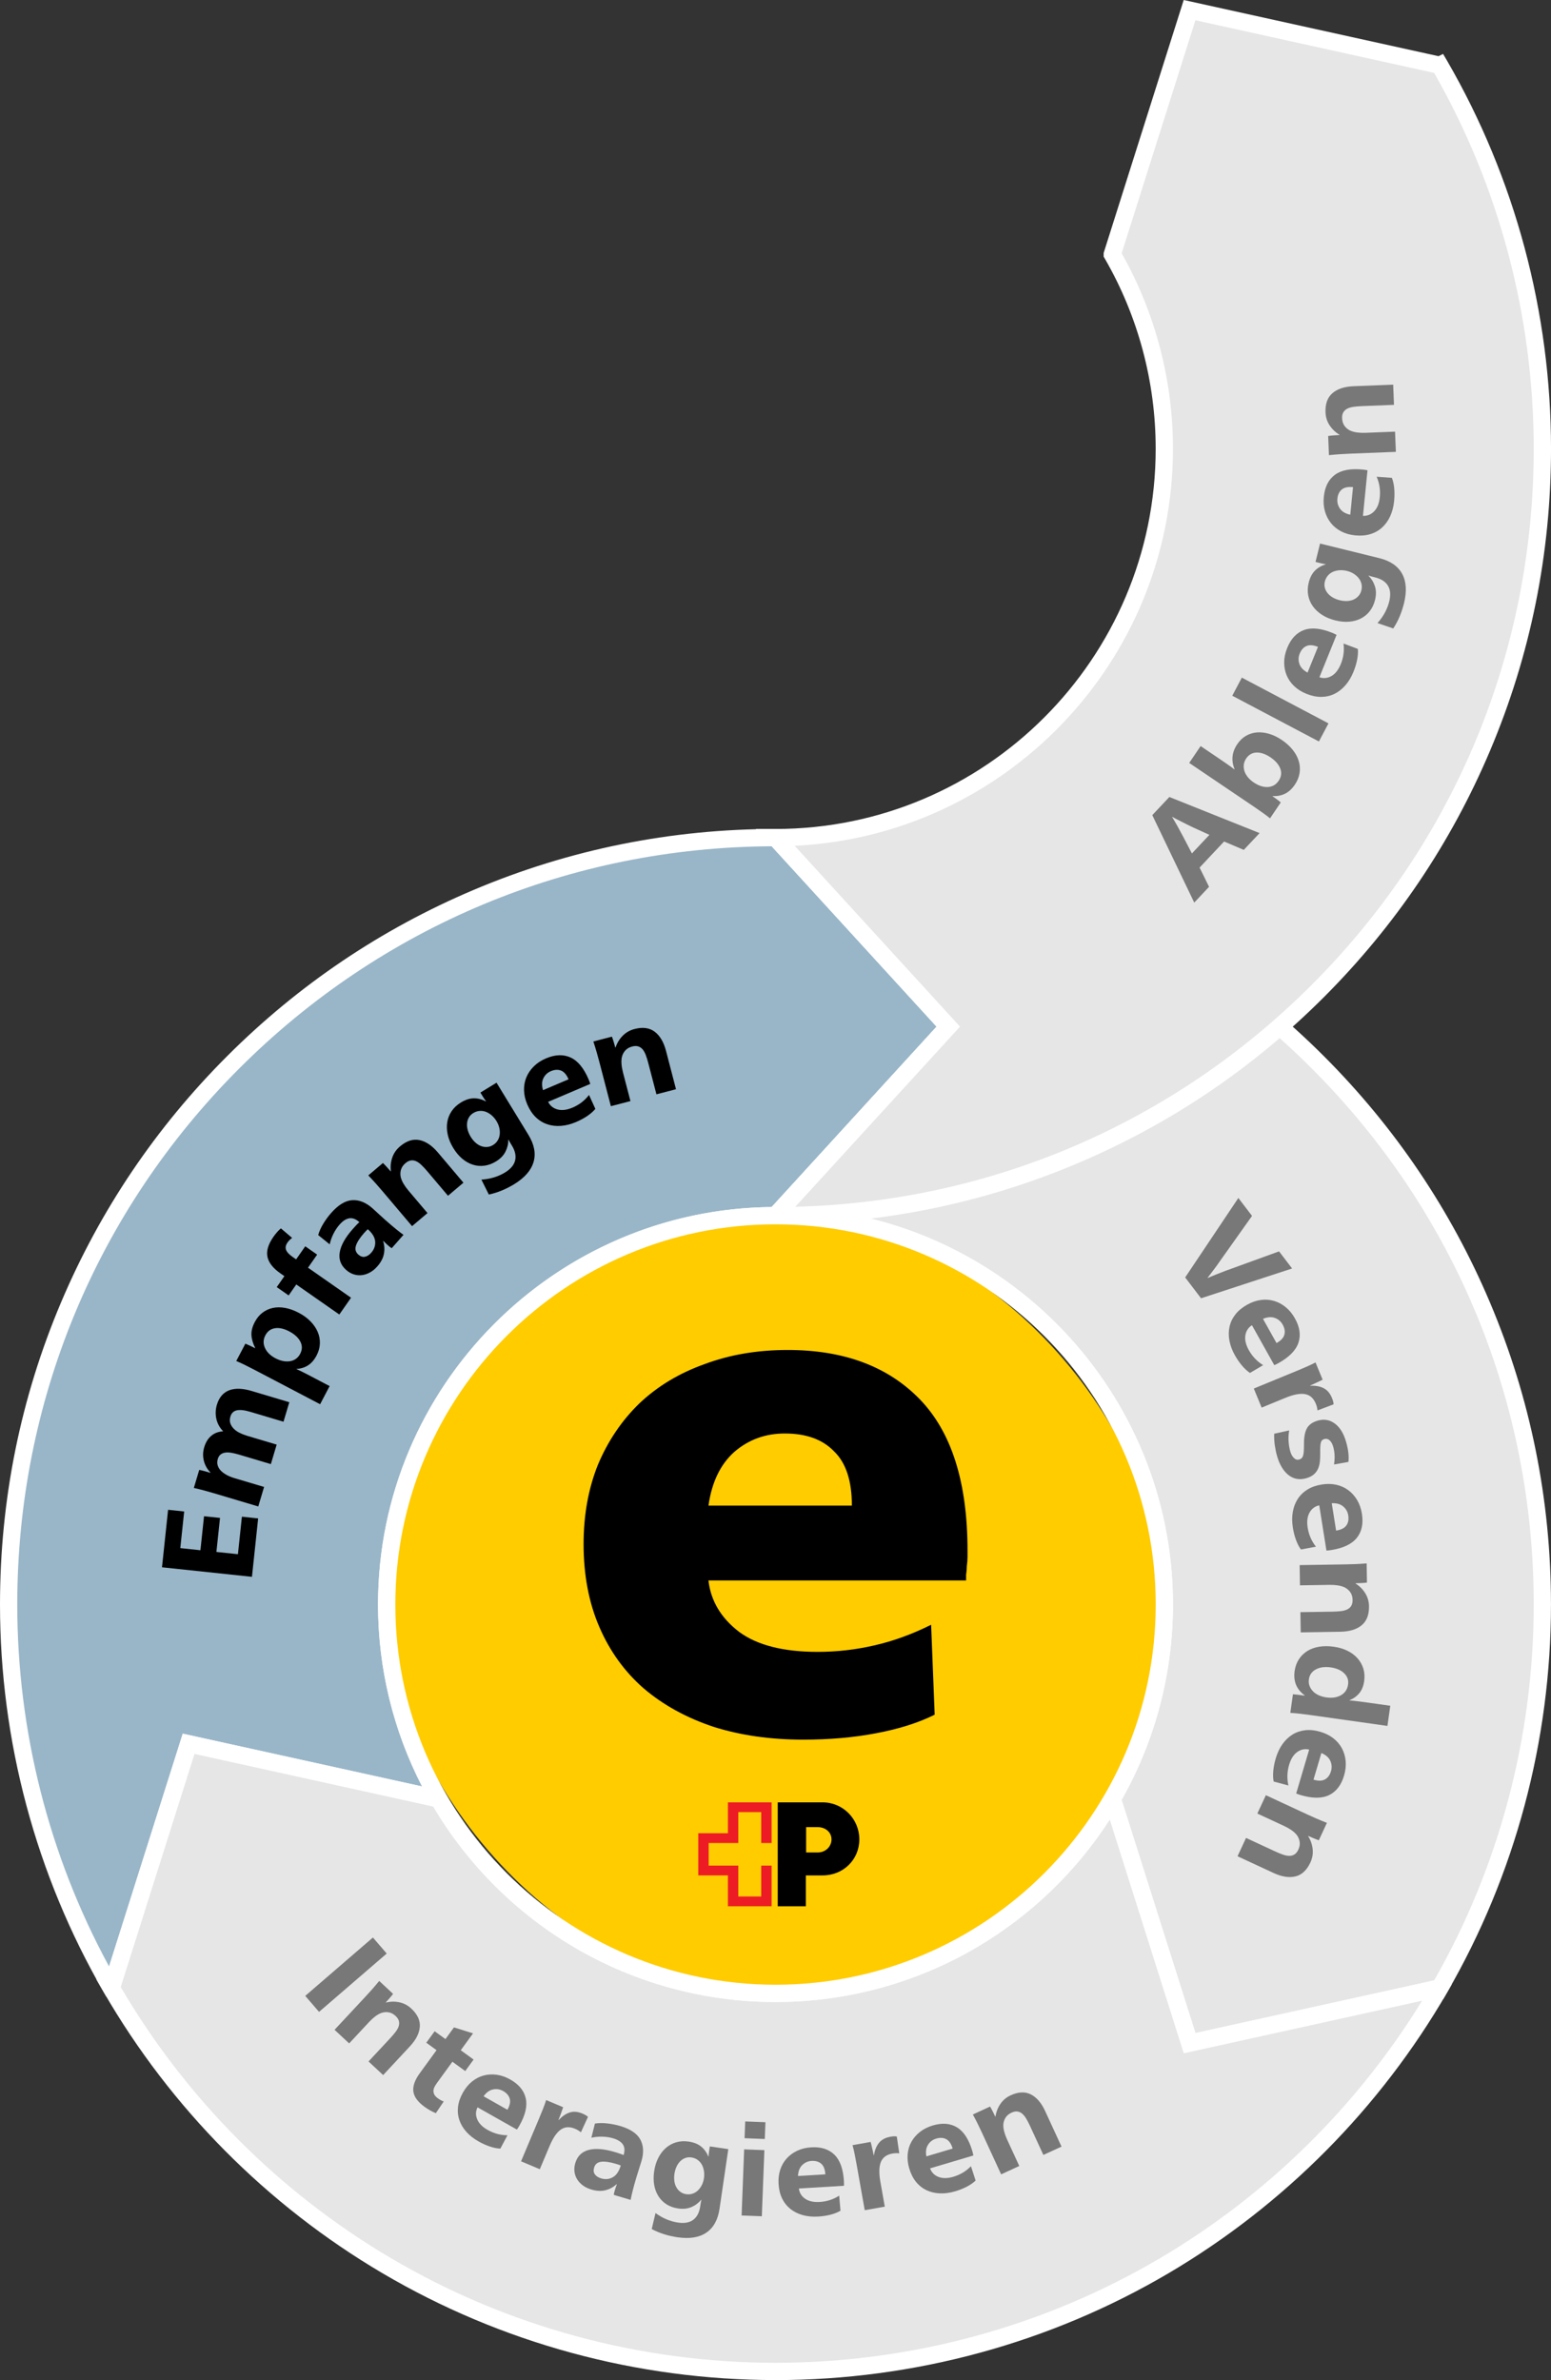 <?xml version="1.0" encoding="UTF-8"?><svg id="Ebene_2" xmlns="http://www.w3.org/2000/svg" viewBox="0 0 718 1101.73"><rect x="0" y="0" width="718" height="1101.73" fill="#333333" stroke="none"/><defs><style>.cls-1{fill:#fc0;}.cls-2{fill:#e6e6e6;}.cls-3{fill:#99b6c8;}.cls-4{fill:#ed1c24;}.cls-5{fill:#fff;}.cls-6{fill:#787878;}</style></defs><g id="Text"><path class="cls-3" d="M439,475.23l-80,87.5c-99.41,0-180,80.59-180,180,0,32.79,8.77,63.53,24.09,90.01l-115.78-25.53-35.77,113.03h0s-.02,0-.02,0c-30.22-52.22-47.52-112.85-47.52-177.52,0-196.06,158.94-355,355-355l80,87.5Z"/><path class="cls-5" d="M51.54,924.25h-2.31l-1.17-2C16.62,867.93,0,805.85,0,742.73c0-48.46,9.49-95.48,28.21-139.74,18.08-42.75,43.97-81.14,76.94-114.11s71.36-58.85,114.11-76.94c44.26-18.72,91.28-28.21,139.74-28.21h1.76l83.66,91.5-83.66,91.5h-1.76c-97.05,0-176,78.95-176,176,0,30.94,8.14,61.37,23.55,88.01l4.55,7.87-121.08-26.7-34.48,108.95v3.38h-4ZM357.24,391.74c-93.1.45-180.55,36.92-246.44,102.8-66.29,66.3-102.81,154.44-102.81,248.19,0,58.64,14.67,116.36,42.5,167.53l34.1-107.75,110.76,24.42c-13.35-25.92-20.37-54.85-20.37-84.21,0-100.87,81.58-183.04,182.23-183.99l76.35-83.51-76.34-83.5Z"/><path class="cls-2" d="M714,742.73c0,64.67-17.3,125.3-47.52,177.52h-.02s-115.77,25.53-115.77,25.53l-35.78-113.03h0c15.32-26.49,24.09-57.23,24.09-90.02,0-99.41-80.59-180-180-180l80-87.5-80-87.5c196.06,0,355,158.94,355,355Z"/><path class="cls-5" d="M547.98,950.48l-37.07-117.11v-1.69l.54-.94c15.41-26.63,23.55-57.06,23.55-88.01,0-97.05-78.95-176-176-176h-9.08l83.66-91.5-83.66-91.5h9.08c48.46,0,95.48,9.49,139.74,28.21,42.75,18.08,81.14,43.97,114.11,76.94s58.85,71.36,76.93,114.11c18.72,44.26,28.21,91.28,28.21,139.74,0,63.12-16.62,125.2-48.06,179.52l-1.85,3.19-2.11-1.01-118,26.03ZM519.25,833.21l34.15,107.88,110.5-24.38c30.16-52.74,46.1-112.86,46.1-173.98,0-93.75-36.51-181.9-102.81-248.19-64.13-64.13-148.69-100.39-239.01-102.69l76.24,83.38-76.54,83.71c97.35,4.65,175.12,85.31,175.12,183.79,0,31.76-8.21,63-23.75,90.48Z"/><path class="cls-2" d="M666.48,920.25c-61.37,106.1-176.09,177.48-307.48,177.48s-246.11-71.38-307.48-177.48h.02s35.77-113.04,35.77-113.04l115.78,25.53c31.13,53.8,89.29,89.99,155.91,89.99s124.77-36.19,155.91-89.98l35.78,113.03,115.77-25.54h.02Z"/><path class="cls-5" d="M359,1101.73c-64.14,0-127.08-17.12-182.03-49.51-53.34-31.44-97.92-76.38-128.91-129.97l-3.47-6h4.02l35.99-113.73,121.07,26.7.88,1.52c15.21,26.28,37.06,48.31,63.22,63.73,26.93,15.88,57.79,24.27,89.23,24.27s62.3-8.39,89.23-24.26c26.15-15.41,48.01-37.45,63.22-63.72l4.54-7.84,37.41,118.18,113.54-25.05,5.15,2.45-2.15,3.76c-31,53.59-75.57,98.53-128.91,129.97-54.95,32.39-117.89,49.51-182.03,49.51ZM55.88,919.79c30.27,51.72,73.51,95.1,125.16,125.54,53.72,31.66,115.26,48.4,177.97,48.4s124.25-16.74,177.97-48.4c49.52-29.19,91.31-70.28,121.35-119.2l-110.34,24.34-34.24-108.15c-15.57,24.13-36.67,44.43-61.45,59.04-28.16,16.6-60.42,25.37-93.29,25.37s-65.13-8.77-93.29-25.37c-26.83-15.81-49.33-38.29-65.18-65.09l-110.5-24.37-34.14,107.88Z"/><path class="cls-2" d="M714,207.73c0,196.06-158.94,355-355,355l80-87.5-80-87.5c99.41,0,180-80.59,180-180,0-32.79-8.77-63.53-24.09-90.01h0s35.77-113.03,35.77-113.03l115.78,25.53h.02c30.22,52.21,47.52,112.84,47.52,177.51Z"/><path class="cls-5" d="M359,566.73h-9.08l83.66-91.5-83.66-91.5h9.08c97.05,0,176-78.95,176-176,0-30.94-8.14-61.38-23.55-88.01l-.54-.93v-1.69l.19-.6L547.97,0l117.97,26.01,2.1-1.05,1.91,3.25c31.44,54.33,48.06,116.41,48.06,179.52,0,48.46-9.49,95.48-28.21,139.74-18.08,42.75-43.97,81.14-76.93,114.11s-71.36,58.85-114.11,76.94c-44.26,18.72-91.28,28.21-139.74,28.21ZM367.88,391.52l76.54,83.71-76.24,83.38c90.32-2.3,174.88-38.56,239.01-102.69,66.29-66.3,102.81-154.44,102.81-248.19,0-61.12-15.93-121.23-46.1-173.98l-110.51-24.37-34.14,107.87c15.54,27.48,23.75,58.72,23.75,90.48,0,98.48-77.77,179.14-175.12,183.79Z"/><rect class="cls-1" x="179.01" y="562.73" width="360" height="360" rx="180" ry="180"/><path class="cls-5" d="M359.01,926.73c-101.46,0-184-82.54-184-184s82.54-184,184-184,184,82.54,184,184-82.54,184-184,184ZM359.01,566.73c-97.05,0-176,78.95-176,176s78.95,176,176,176,176-78.95,176-176-78.95-176-176-176h0Z"/><path d="M327.96,731.61c1.1,9.47,5.84,17.4,14.21,23.79,8.37,6.17,20.48,9.25,36.34,9.25,8.81,0,17.51-.99,26.1-2.97,8.81-1.98,17.62-5.18,26.43-9.58l1.65,41.62c-7.49,3.74-16.52,6.61-27.09,8.59-10.35,1.98-21.58,2.97-33.7,2.97-15.2,0-29.07-1.98-41.62-5.95-12.55-4.18-23.35-10.13-32.37-17.84-8.81-7.71-15.64-17.18-20.48-28.41-4.85-11.23-7.27-24.01-7.27-38.32,0-13.43,2.2-25.66,6.61-36.67,4.62-11.01,11.01-20.48,19.16-28.41,8.37-7.93,18.39-13.99,30.06-18.17,11.67-4.4,24.56-6.61,38.65-6.61,25.99,0,46.36,7.6,61.12,22.79,14.76,15.2,22.13,38.54,22.13,70.04v2.97c0,1.32-.11,2.75-.33,4.29,0,1.32-.11,2.64-.33,3.96v2.64h-119.26ZM394.36,696.93c0-11.45-2.75-19.82-8.26-25.11-5.29-5.51-12.88-8.26-22.79-8.26-9.03,0-16.85,2.86-23.45,8.59-6.39,5.73-10.35,13.98-11.89,24.78h66.4Z"/><path class="cls-4" d="M357.2,853.13v-18.82h-20.23v14.29h-13.72v19.52h13.72v14.29h20.23v-18.82h-4.81v14.29h-10.61v-14.29h-13.72v-10.47h13.72v-14.29h10.61v14.29h4.81Z"/><path d="M384.93,851.43c0,3.4-2.83,6.08-6.37,6.08h-5.38v-11.74h5.23c3.82,0,6.51,2.41,6.51,5.66ZM380.83,834.31h-20.8v48.1h13.02v-14.29h7.78c9.62,0,16.98-7.36,16.98-16.69s-7.5-17.12-16.98-17.12Z"/><path class="cls-6" d="M147.69,931.29l-6.38-7.4,31.32-27.01,6.39,7.41-31.33,27.01Z"/><path class="cls-6" d="M178.66,926.99c2.05-.52,4.12-.56,6.2-.13,2.08.43,3.93,1.4,5.55,2.91,2.86,2.67,4.17,5.49,3.93,8.48-.24,2.99-1.78,6-4.61,9.03l-12.36,13.27-6.76-6.3,9.98-10.71c1-1.07,1.84-2.06,2.54-2.98s1.17-1.8,1.44-2.63c.26-.83.29-1.65.08-2.43-.21-.79-.72-1.56-1.53-2.32-1.01-.94-2.09-1.51-3.25-1.69-1.15-.18-2.29-.07-3.43.33-.94.37-1.88.91-2.81,1.63-.94.72-1.87,1.57-2.78,2.55l-9.21,9.89-6.76-6.3,14.26-15.3c.94-1.01,1.95-2.12,3.03-3.33,1.07-1.21,2.2-2.54,3.38-3.98l6.42,5.98c-.4.54-.93,1.2-1.59,1.96-.66.76-1.26,1.44-1.79,2.01l.09.08Z"/><path class="cls-6" d="M201.23,940.27l4.98,3.63,3.94-5.42,8.83,2.76-5.68,7.81,5.94,4.32-3.87,5.32-5.94-4.32-7.04,9.68c-.46.64-.86,1.27-1.19,1.88-.33.62-.51,1.23-.54,1.84-.03.61.1,1.21.39,1.78.29.58.82,1.14,1.58,1.7.45.33.9.62,1.37.89.47.27.94.47,1.41.62l-3.64,5.41c-.88-.34-1.77-.77-2.69-1.29-.92-.52-1.77-1.07-2.57-1.65-3.1-2.25-4.82-4.61-5.15-7.08s.66-5.29,2.99-8.49l7.74-10.64-4.74-3.45,3.87-5.32Z"/><path class="cls-6" d="M221.06,975.47c-.89,1.81-.94,3.67-.15,5.56.79,1.9,2.4,3.54,4.85,4.92,2.89,1.63,5.94,2.45,9.16,2.46l-3.29,6.18c-1.47-.06-3.07-.37-4.81-.95-1.74-.58-3.5-1.37-5.29-2.38-2.27-1.28-4.15-2.77-5.65-4.45s-2.58-3.51-3.24-5.47c-.66-1.96-.86-4.01-.6-6.16.26-2.14,1.02-4.33,2.28-6.57,1.17-2.06,2.57-3.76,4.2-5.08,1.63-1.32,3.41-2.25,5.34-2.77,1.93-.52,3.95-.64,6.06-.36,2.11.28,4.21,1.02,6.31,2.21,3.95,2.23,6.34,5.12,7.15,8.67s-.16,7.76-2.92,12.64c-.12.21-.31.53-.58.97-.27.44-.47.73-.6.88l-18.21-10.29ZM234.9,976.62c1.13-1.99,1.48-3.71,1.07-5.15-.41-1.44-1.43-2.61-3.04-3.53-1.48-.84-3.04-1.08-4.69-.74-1.65.34-3.11,1.4-4.38,3.17l11.04,6.24Z"/><path class="cls-6" d="M258.64,981.39c1.6-1.77,3.3-2.94,5.08-3.52,1.79-.58,3.75-.41,5.9.49.51.21.98.45,1.41.69.43.25.82.53,1.16.84l-3.28,7.17c-.71-.64-1.62-1.2-2.71-1.66-2.51-1.06-4.71-.93-6.59.38s-3.61,3.84-5.19,7.59l-4.53,10.76-8.68-3.66,8.35-19.83c.64-1.53,1.25-3.03,1.83-4.5.58-1.47,1.06-2.81,1.44-4.02l7.86,3.31c-.09.31-.22.71-.41,1.21-.19.5-.38,1.03-.57,1.59-.19.56-.4,1.12-.61,1.67-.21.55-.4,1.03-.57,1.43l.11.05Z"/><path class="cls-6" d="M285.43,1011.06c-1.48,1.38-3.2,2.31-5.16,2.8-1.96.49-4.13.38-6.52-.33-1.48-.44-2.77-1.06-3.87-1.86-1.1-.8-1.99-1.73-2.66-2.8-.67-1.07-1.1-2.24-1.27-3.53-.17-1.29-.05-2.63.36-4.03.96-3.22,3-5.25,6.13-6.09,3.13-.84,7.16-.53,12.09.93.61.18,1.28.39,2.01.63.73.24,1.45.5,2.15.79.61-2.04.49-3.69-.36-4.93-.85-1.24-2.35-2.18-4.51-2.82-1.59-.47-3.28-.73-5.06-.76-1.78-.03-3.45.13-5,.5l1.64-6.56c1.78-.3,3.72-.32,5.83-.06,2.11.25,4.05.65,5.83,1.17,4.73,1.4,7.85,3.49,9.36,6.27,1.5,2.78,1.68,6.09.54,9.96-.28.95-.65,2.11-1.09,3.48-.45,1.37-.85,2.66-1.21,3.88-.79,2.65-1.4,4.84-1.82,6.57-.43,1.73-.73,3.08-.9,4.06l-7.78-2.31c0-.25.05-.6.16-1.07.12-.46.24-.9.36-1.31.09-.3.21-.67.36-1.1.15-.43.32-.9.51-1.42l-.11-.03ZM287.37,1002.42c-.33-.14-.69-.28-1.08-.41-.39-.14-.8-.27-1.21-.39-2.84-.84-5.11-1.15-6.8-.94-1.69.22-2.78,1.12-3.25,2.71-.37,1.25-.25,2.3.37,3.14.62.84,1.59,1.46,2.91,1.85,1.93.57,3.72.39,5.38-.54,1.66-.93,2.88-2.74,3.68-5.43Z"/><path class="cls-6" d="M328.01,998.28c.06-.95.14-1.78.25-2.48.1-.7.21-1.45.33-2.23l8.56,1.26-4.06,27.61c-.75,5.12-2.79,8.8-6.12,11.05-3.33,2.25-7.76,2.96-13.31,2.14-2.07-.3-4.11-.76-6.12-1.38s-3.95-1.42-5.84-2.42l1.75-7.41c1.73,1.25,3.46,2.24,5.2,2.95s3.46,1.2,5.18,1.45c1.33.2,2.56.22,3.7.07,1.14-.15,2.16-.52,3.07-1.11.9-.59,1.67-1.41,2.28-2.48.62-1.07,1.04-2.42,1.29-4.06.06-.43.13-.89.2-1.38.07-.49.19-1,.35-1.54l-.12-.02c-1.26,1.49-2.78,2.62-4.57,3.37-1.79.75-3.83.96-6.14.62-1.99-.29-3.76-.92-5.29-1.89-1.54-.96-2.79-2.21-3.76-3.73-.97-1.52-1.64-3.25-1.99-5.2-.35-1.95-.36-4.08-.02-6.38.34-2.35.99-4.44,1.94-6.27.95-1.84,2.12-3.36,3.52-4.57s2.99-2.08,4.78-2.59c1.79-.51,3.71-.62,5.74-.32,2.38.35,4.3,1.11,5.74,2.28,1.45,1.17,2.57,2.71,3.36,4.63l.12.02ZM320.04,998.67c-.98-.14-1.9-.06-2.76.25-.87.31-1.65.81-2.34,1.48-.7.68-1.28,1.52-1.75,2.53-.47,1.01-.79,2.12-.97,3.33-.18,1.21-.19,2.36-.03,3.44.16,1.08.48,2.04.96,2.87.48.83,1.09,1.52,1.85,2.07.76.55,1.64.9,2.66,1.05,1.02.15,1.99.07,2.91-.23.92-.3,1.74-.79,2.46-1.46.72-.67,1.33-1.49,1.83-2.46.5-.96.84-2.05,1.02-3.26.18-1.21.17-2.37-.03-3.48-.2-1.11-.54-2.09-1.04-2.94-.49-.85-1.15-1.56-1.96-2.12-.82-.56-1.75-.92-2.81-1.07Z"/><path class="cls-6" d="M352.67,1025.91l-9.36-.36,1.18-30.61,9.36.36-1.18,30.61ZM354.04,990.14l-9.36-.36.3-7.76,9.36.36-.3,7.76Z"/><path class="cls-6" d="M369.82,1013.05c.24,2,1.21,3.59,2.9,4.75,1.69,1.16,3.94,1.66,6.74,1.49,3.31-.2,6.32-1.17,9.02-2.92l.6,6.97c-1.26.75-2.78,1.36-4.55,1.82-1.77.46-3.69.76-5.74.88-2.6.16-4.99-.06-7.16-.66-2.17-.6-4.07-1.54-5.69-2.83-1.62-1.29-2.91-2.9-3.86-4.84-.95-1.94-1.5-4.19-1.66-6.76-.14-2.37.11-4.55.76-6.55s1.64-3.74,2.98-5.23c1.33-1.49,2.96-2.68,4.89-3.59s4.09-1.44,6.49-1.58c4.53-.28,8.11.85,10.71,3.39,2.61,2.53,4.08,6.6,4.42,12.2.01.24.03.61.04,1.13.01.51,0,.87-.02,1.07l-20.88,1.27ZM382.07,1006.49c-.14-2.29-.77-3.92-1.9-4.9-1.13-.98-2.62-1.41-4.47-1.3-1.7.1-3.14.75-4.34,1.93-1.2,1.18-1.84,2.86-1.95,5.05l12.66-.77Z"/><path class="cls-6" d="M404.58,997.6c.38-2.36,1.17-4.26,2.36-5.71,1.19-1.45,2.93-2.38,5.22-2.79.54-.1,1.06-.16,1.56-.19.5-.03.97,0,1.43.08l1.14,7.8c-.95-.15-2.01-.12-3.17.08-2.68.48-4.46,1.78-5.33,3.89-.87,2.12-.95,5.18-.24,9.19l2.04,11.5-9.28,1.65-3.76-21.18c-.29-1.63-.59-3.22-.91-4.77-.31-1.55-.64-2.93-.98-4.16l8.4-1.49c.09.31.2.72.31,1.24.11.52.24,1.07.38,1.65.14.58.27,1.16.4,1.74.12.58.22,1.08.3,1.51l.12-.02Z"/><path class="cls-6" d="M430.55,1003.72c.69,1.9,1.99,3.22,3.9,3.97s4.21.73,6.9-.07c3.18-.95,5.89-2.57,8.13-4.89l2.16,6.65c-1.06,1.02-2.4,1.95-4.02,2.8-1.62.85-3.42,1.57-5.39,2.16-2.5.74-4.88,1.07-7.13.97s-4.32-.58-6.19-1.47c-1.87-.89-3.49-2.17-4.85-3.84s-2.41-3.75-3.14-6.21c-.67-2.27-.92-4.46-.74-6.55s.75-4.02,1.72-5.76c.96-1.75,2.28-3.28,3.95-4.6,1.67-1.32,3.66-2.32,5.97-3.01,4.35-1.29,8.09-1,11.2.88,3.11,1.88,5.47,5.51,7.07,10.88.07.23.16.59.29,1.09.13.5.2.85.22,1.05l-20.05,5.96ZM441,994.56c-.65-2.2-1.64-3.64-2.96-4.34-1.32-.7-2.87-.79-4.65-.26-1.63.48-2.89,1.44-3.79,2.86-.9,1.42-1.15,3.21-.76,5.36l12.16-3.61Z"/><path class="cls-6" d="M460.85,979.73c.3-2.09,1.04-4.02,2.23-5.79,1.19-1.76,2.79-3.11,4.8-4.03,3.55-1.63,6.66-1.77,9.33-.41,2.67,1.36,4.87,3.92,6.61,7.69l7.58,16.47-8.4,3.86-6.12-13.3c-.61-1.33-1.21-2.49-1.8-3.48-.59-.99-1.22-1.77-1.89-2.33-.67-.56-1.41-.89-2.22-1-.81-.11-1.72.07-2.72.54-1.26.58-2.19,1.37-2.79,2.36-.61,1-.94,2.1-1,3.29-.02,1.01.13,2.08.44,3.22.31,1.14.74,2.32,1.3,3.54l5.65,12.27-8.4,3.87-8.75-19c-.58-1.26-1.22-2.61-1.94-4.07-.71-1.45-1.51-3-2.4-4.64l7.97-3.67c.35.58.76,1.32,1.21,2.21.46.9.85,1.71,1.18,2.42l.11-.05Z"/><path class="cls-6" d="M583.1,385.63l-7.32,7.78-9.12-3.88-11.34,12.07,4.39,8.91-6.86,7.3-19.42-40.49,7.89-8.39,41.78,16.71ZM552.42,383.06c-.69-.32-1.49-.7-2.41-1.16-.92-.45-1.83-.91-2.74-1.38-.91-.47-1.77-.91-2.59-1.32-.82-.41-1.47-.77-1.96-1.06l-.08.09c.3.5.69,1.15,1.16,1.96.48.81.96,1.66,1.46,2.57.5.91.98,1.8,1.46,2.69.48.89.9,1.67,1.26,2.34l3.79,7.27,8.1-8.61-7.45-3.38Z"/><path class="cls-6" d="M589.06,368.56c.66.45,1.36.94,2.08,1.48.72.54,1.31,1.01,1.76,1.41l-4.97,7.36c-.99-.82-2.15-1.69-3.47-2.63s-2.66-1.87-4.02-2.79l-29.92-20.23,5.28-7.8,8.3,5.61c1.26.85,2.55,1.73,3.86,2.65,1.31.91,2.48,1.76,3.49,2.54l.07-.1c-.82-2-1.13-3.97-.93-5.91.2-1.94.94-3.86,2.22-5.74,1.1-1.62,2.42-2.89,3.98-3.79s3.24-1.43,5.05-1.58,3.71.07,5.68.65c1.97.58,3.93,1.54,5.89,2.86,2.02,1.37,3.7,2.89,5.03,4.56,1.33,1.67,2.27,3.42,2.8,5.23.54,1.81.66,3.65.37,5.5s-1.02,3.65-2.18,5.37c-1.32,1.96-2.85,3.36-4.59,4.21-1.74.85-3.64,1.21-5.71,1.06l-.07.1ZM576.87,351.13c-.6.89-.96,1.84-1.08,2.82-.11.99-.02,1.97.29,2.95.3.98.83,1.92,1.56,2.83.74.91,1.65,1.73,2.75,2.47,2.25,1.52,4.43,2.23,6.54,2.11,2.11-.12,3.78-1.09,5.01-2.91,1.21-1.79,1.46-3.65.74-5.59-.72-1.94-2.24-3.69-4.56-5.26-2.25-1.52-4.39-2.25-6.41-2.2-2.02.06-3.63.98-4.84,2.77Z"/><path class="cls-6" d="M614.99,334.85l-4.43,8.38-40.11-21.18,4.43-8.38,40.11,21.18Z"/><path class="cls-6" d="M610.78,313.5c1.94.65,3.8.46,5.61-.58,1.8-1.04,3.23-2.88,4.3-5.51,1.26-3.11,1.68-6.29,1.26-9.52l6.63,2.49c.14,1.48.03,3.13-.32,4.95-.35,1.82-.91,3.7-1.69,5.62-.99,2.45-2.23,4.53-3.73,6.26-1.5,1.72-3.19,3.05-5.07,3.97s-3.92,1.39-6.11,1.41c-2.19.02-4.49-.46-6.9-1.43-2.22-.9-4.11-2.08-5.65-3.55s-2.7-3.13-3.48-5c-.78-1.87-1.16-3.88-1.15-6.03,0-2.15.47-4.36,1.39-6.62,1.72-4.26,4.31-7.04,7.76-8.31,3.45-1.28,7.81-.85,13.08,1.28.22.09.57.24,1.05.46.47.21.8.38.97.49l-7.94,19.63ZM610.12,299.44c-2.15-.87-3.92-1-5.31-.4-1.39.6-2.43,1.78-3.14,3.52-.65,1.59-.69,3.2-.13,4.8.56,1.61,1.81,2.93,3.76,3.98l4.82-11.9Z"/><path class="cls-6" d="M613.68,261.16c-.95-.15-1.78-.31-2.48-.49-.7-.17-1.44-.35-2.21-.55l2.1-8.51,27.44,6.76c5.09,1.25,8.6,3.67,10.55,7.23s2.23,8.11.88,13.62c-.51,2.06-1.17,4.07-1.98,6.03-.81,1.96-1.81,3.85-3,5.66l-7.3-2.48c1.43-1.62,2.59-3.28,3.48-4.95.89-1.68,1.54-3.37,1.96-5.08.33-1.32.47-2.56.42-3.73-.04-1.16-.32-2.23-.82-3.2-.5-.97-1.26-1.81-2.28-2.54-1.02-.72-2.34-1.29-3.97-1.69-.43-.11-.88-.22-1.37-.34-.49-.12-.99-.29-1.52-.5l-.03.12c1.38,1.41,2.37,3.06,2.96,4.93.59,1.88.6,3.96.04,6.25-.49,1.98-1.29,3.7-2.41,5.15-1.12,1.45-2.49,2.6-4.12,3.43-1.63.83-3.44,1.34-5.44,1.5-2,.17-4.14-.03-6.43-.6-2.33-.57-4.38-1.43-6.13-2.56-1.76-1.13-3.18-2.46-4.27-3.99-1.09-1.52-1.8-3.21-2.15-5.07-.35-1.86-.27-3.79.23-5.81.58-2.37,1.54-4.23,2.86-5.57,1.32-1.34,2.98-2.32,4.99-2.94l.03-.12ZM613.3,269.22c-.24.97-.24,1.91-.01,2.81.23.9.65,1.74,1.27,2.51.61.77,1.41,1.44,2.38,2.01.97.57,2.06,1,3.26,1.3,1.21.3,2.36.42,3.46.36,1.11-.06,2.1-.29,2.98-.69.88-.4,1.64-.96,2.26-1.67.63-.71,1.07-1.57,1.32-2.58.25-1.01.26-1.99.05-2.95-.22-.96-.63-1.83-1.24-2.62-.61-.79-1.38-1.48-2.3-2.08s-1.99-1.05-3.19-1.34c-1.2-.3-2.37-.4-3.51-.31-1.13.09-2.16.34-3.06.76-.91.42-1.68,1.01-2.32,1.78-.64.77-1.09,1.68-1.35,2.73Z"/><path class="cls-6" d="M630.94,238.79c2.04.08,3.78-.63,5.22-2.13,1.44-1.5,2.3-3.67,2.58-6.5.33-3.34-.15-6.51-1.46-9.49l7.06.52c.55,1.38.91,3,1.08,4.84s.16,3.8-.04,5.87c-.26,2.63-.87,4.98-1.82,7.05-.95,2.08-2.2,3.82-3.75,5.23s-3.37,2.44-5.46,3.07c-2.09.64-4.43.82-7.02.57-2.39-.24-4.53-.84-6.42-1.82-1.89-.97-3.47-2.25-4.75-3.82-1.27-1.57-2.2-3.4-2.8-5.46s-.78-4.32-.53-6.75c.46-4.58,2.16-7.96,5.11-10.16,2.95-2.2,7.26-3.01,12.91-2.45.24.02.62.07,1.13.14.52.07.87.14,1.07.2l-2.1,21.08ZM626.35,225.49c-2.31-.23-4.04.14-5.21,1.11s-1.84,2.39-2.02,4.26c-.17,1.71.24,3.26,1.23,4.64.99,1.39,2.56,2.31,4.73,2.76l1.27-12.78Z"/><path class="cls-6" d="M620.1,201.25c-1.84-1.09-3.36-2.53-4.56-4.32-1.19-1.79-1.83-3.81-1.92-6.05-.16-3.96.92-6.92,3.22-8.89,2.3-1.97,5.55-3.04,9.75-3.21l18.35-.73.37,9.35-14.81.59c-1.48.06-2.79.17-3.95.34s-2.12.46-2.91.87c-.78.41-1.38.98-1.79,1.69-.41.72-.6,1.64-.55,2.75.06,1.4.43,2.57,1.13,3.53.7.95,1.6,1.69,2.7,2.2.94.4,2,.68,3.19.83,1.19.15,2.46.2,3.82.15l13.67-.54.37,9.35-21.16.84c-1.4.06-2.92.14-4.55.24-1.64.11-3.39.25-5.27.45l-.35-8.87c.68-.11,1.52-.2,2.54-.28,1.02-.08,1.93-.14,2.73-.17v-.12Z"/><path d="M77.8,698.88l7.46.79-1.79,16.95,9.31.99,1.67-15.75,7.4.78-1.67,15.75,9.96,1.05,1.84-17.36,7.52.8-2.86,27.03-41.65-4.41,2.82-26.61Z"/><path d="M125.41,677.74l-14.55-4.34c-1.26-.38-2.45-.67-3.56-.87-1.11-.21-2.1-.25-2.97-.13-.87.12-1.6.41-2.2.88-.6.47-1.04,1.16-1.31,2.08-.31,1.03-.33,2.01-.06,2.92.27.92.75,1.74,1.46,2.47.7.73,1.59,1.39,2.66,1.98,1.08.59,2.25,1.08,3.51,1.45l13.86,4.13-2.69,9.03-20.3-6.05c-1.34-.4-2.8-.81-4.39-1.25-1.58-.43-3.29-.86-5.13-1.28l2.49-8.34c.64.11,1.47.3,2.49.58,1.02.28,1.92.54,2.68.77l.03-.12c-1.56-1.63-2.58-3.47-3.08-5.52-.5-2.05-.44-4.11.18-6.18.67-2.26,1.75-4.03,3.24-5.29,1.48-1.27,3.33-1.97,5.54-2.1-1.62-1.69-2.68-3.62-3.16-5.79s-.39-4.34.26-6.53c.53-1.76,1.29-3.2,2.29-4.33,1-1.12,2.19-1.92,3.57-2.41,1.38-.49,2.91-.7,4.6-.63,1.69.07,3.51.39,5.47.97l17.59,5.25-2.69,9.03-15.29-4.56c-2.68-.8-4.78-1.04-6.3-.72-1.51.32-2.51,1.29-2.99,2.9-.33,1.11-.35,2.12-.06,3.02.29.9.8,1.73,1.51,2.49.71.75,1.61,1.41,2.7,1.96,1.09.55,2.26,1.02,3.53,1.4l13.74,4.1-2.69,9.03Z"/><path d="M118.11,623.93c-1.05-2.13-1.62-4.12-1.71-5.98-.09-1.85.42-3.84,1.54-5.97.95-1.81,2.13-3.25,3.56-4.33,1.43-1.08,3.02-1.82,4.78-2.2s3.66-.39,5.7-.02c2.04.37,4.12,1.11,6.25,2.23,2.2,1.15,4.04,2.49,5.52,4.01,1.48,1.52,2.59,3.15,3.33,4.89.74,1.74,1.07,3.54,1,5.4-.07,1.86-.58,3.69-1.53,5.5-1.06,2.02-2.36,3.53-3.9,4.53-1.54,1-3.31,1.56-5.32,1.68l-.06.11c.3.11.73.31,1.29.58.56.27,1.17.57,1.83.89.67.33,1.32.66,1.95.99.64.33,1.15.6,1.54.81l8.71,4.57-4.4,8.4-30.29-15.88c-1.45-.76-2.94-1.52-4.46-2.27-1.52-.75-2.88-1.37-4.07-1.86l4.21-8.02c.6.23,1.32.54,2.16.93.83.39,1.6.77,2.31,1.14l.06-.11ZM122.83,618.15c-1,1.91-1.06,3.85-.17,5.81.89,1.96,2.51,3.55,4.85,4.78,1.21.63,2.38,1.06,3.53,1.28,1.15.22,2.23.24,3.25.08,1.01-.17,1.92-.54,2.72-1.12.8-.57,1.45-1.34,1.95-2.3,1-1.91,1.03-3.8.08-5.65-.95-1.85-2.68-3.44-5.2-4.76-2.44-1.28-4.64-1.76-6.6-1.43-1.96.33-3.43,1.43-4.41,3.31Z"/><path d="M135.24,573.04c-.82.55-1.53,1.25-2.13,2.1-.85,1.21-1.08,2.35-.69,3.4.39,1.05,1.4,2.15,3.04,3.29l1.62,1.13,4.23-6.05,5.51,3.85-4.23,6.05,19.92,13.91-5.43,7.77-19.92-13.91-3.54,5.07-5.51-3.85,3.54-5.07-1.82-1.27c-3.44-2.4-5.45-4.96-6.02-7.68-.57-2.71.35-5.79,2.75-9.24.53-.75,1.1-1.49,1.72-2.2.62-.71,1.21-1.29,1.76-1.73l5.18,4.42Z"/><path d="M177.36,574.47c.63,1.95.75,3.92.37,5.93-.39,2.01-1.41,3.96-3.08,5.84-1.03,1.17-2.15,2.09-3.36,2.76-1.21.67-2.44,1.09-3.71,1.25-1.26.16-2.53.05-3.78-.34s-2.44-1.07-3.55-2.05c-2.55-2.25-3.54-5-2.97-8.23.56-3.24,2.57-6.8,6.01-10.7.42-.48.9-1,1.43-1.58s1.08-1.12,1.64-1.63c-1.62-1.43-3.18-2.02-4.68-1.77s-3.01,1.23-4.51,2.94c-1.11,1.26-2.06,2.7-2.86,4.32-.79,1.62-1.35,3.22-1.68,4.8l-5.33-4.3c.49-1.76,1.3-3.55,2.43-5.38,1.13-1.83,2.32-3.44,3.57-4.85,3.31-3.75,6.56-5.72,9.75-5.92,3.19-.2,6.31,1.05,9.37,3.75.75.66,1.66,1.49,2.73,2.49,1.07,1,2.08,1.92,3.04,2.77,2.1,1.85,3.85,3.35,5.25,4.48,1.4,1.13,2.52,1.98,3.35,2.56l-5.44,6.16c-.23-.1-.54-.3-.91-.6-.37-.3-.72-.6-1.05-.89-.24-.21-.53-.48-.86-.8-.33-.32-.69-.68-1.09-1.08l-.08.09ZM170.26,569c-.27.24-.55.52-.84.82-.29.3-.58.62-.88.95-1.99,2.25-3.24,4.2-3.76,5.84-.52,1.65-.15,3.03,1.11,4.14.99.87,2,1.21,3.04,1,1.04-.21,2.02-.83,2.94-1.88,1.35-1.53,1.95-3.25,1.81-5.17-.15-1.92-1.29-3.82-3.41-5.7Z"/><path d="M180.96,542.16c-.28-2.12-.08-4.21.61-6.25.68-2.04,1.88-3.79,3.59-5.24,3.02-2.56,6.02-3.53,8.99-2.93,2.97.6,5.81,2.51,8.53,5.71l11.86,14.02-7.15,6.05-9.57-11.31c-.96-1.13-1.85-2.1-2.7-2.91-.84-.81-1.66-1.39-2.47-1.76-.81-.36-1.62-.49-2.44-.37-.82.12-1.66.54-2.51,1.26-1.07.9-1.76,1.93-2.09,3.06-.32,1.14-.35,2.3-.08,3.48.26.99.69,2,1.3,3.02.61,1.03,1.35,2.06,2.23,3.1l8.84,10.44-7.15,6.05-13.68-16.17c-.9-1.07-1.9-2.22-2.99-3.44-1.09-1.23-2.29-2.52-3.59-3.88l6.78-5.74c.5.47,1.09,1.08,1.78,1.83.69.75,1.29,1.43,1.81,2.05l.09-.08Z"/><path d="M225,509.79c-.57-.78-1.04-1.47-1.42-2.09-.38-.61-.77-1.26-1.19-1.95l7.47-4.57,14.74,24.11c2.73,4.47,3.54,8.66,2.41,12.56-1.13,3.9-4.12,7.34-8.96,10.3-1.81,1.11-3.69,2.07-5.65,2.89-1.96.82-4,1.46-6.11,1.91l-3.44-6.9c2.16-.15,4.14-.51,5.95-1.07,1.81-.57,3.46-1.31,4.97-2.23,1.16-.71,2.13-1.49,2.92-2.35.79-.86,1.34-1.81,1.67-2.85.32-1.04.38-2.18.17-3.41-.21-1.23-.76-2.56-1.63-3.99-.23-.38-.47-.78-.74-1.2-.26-.43-.5-.9-.73-1.42l-.1.06c-.01,1.98-.47,3.84-1.37,5.58-.9,1.75-2.36,3.24-4.37,4.47-1.74,1.06-3.52,1.72-5.34,1.96-1.82.25-3.6.09-5.34-.46-1.74-.55-3.38-1.47-4.92-2.76-1.54-1.29-2.92-2.94-4.15-4.95-1.25-2.05-2.11-4.09-2.56-6.14-.45-2.04-.53-3.99-.23-5.84.3-1.85.98-3.55,2.04-5.12,1.06-1.56,2.48-2.89,4.25-3.97,2.08-1.27,4.06-1.92,5.95-1.95,1.88-.03,3.75.45,5.62,1.42l.1-.06ZM219.06,515.25c-.85.52-1.52,1.18-1.98,1.99-.47.8-.76,1.69-.86,2.67-.1.98-.01,2.01.28,3.1.29,1.09.76,2.16,1.41,3.22.65,1.06,1.38,1.96,2.21,2.69.83.74,1.69,1.27,2.6,1.61.91.34,1.84.47,2.78.41.95-.06,1.86-.37,2.75-.91.89-.54,1.59-1.23,2.11-2.07.52-.83.84-1.75.96-2.73.12-.99.07-2.02-.17-3.1-.24-1.07-.68-2.14-1.32-3.2-.65-1.06-1.41-1.95-2.28-2.69-.87-.73-1.77-1.27-2.71-1.61-.94-.34-1.9-.47-2.9-.37-1,.09-1.96.42-2.88.99Z"/><path d="M253.73,510.02c.91,1.83,2.37,3.01,4.38,3.55,2.01.54,4.32.25,6.94-.86,3.09-1.31,5.63-3.26,7.62-5.85l2.94,6.44c-.95,1.14-2.19,2.24-3.72,3.28-1.53,1.04-3.26,1.97-5.17,2.79-2.43,1.03-4.78,1.63-7.06,1.8s-4.41-.09-6.39-.77c-1.98-.68-3.76-1.78-5.32-3.31-1.56-1.53-2.85-3.49-3.87-5.88-.94-2.21-1.44-4.38-1.49-6.5s.3-4.13,1.07-6c.77-1.87,1.92-3.56,3.45-5.08,1.53-1.52,3.41-2.76,5.66-3.71,4.23-1.8,8.02-1.93,11.37-.4,3.35,1.53,6.13,4.91,8.35,10.14.09.22.23.58.42,1.06.18.49.3.83.34,1.03l-19.49,8.29ZM263.19,499.6c-.91-2.13-2.07-3.48-3.47-4.03-1.41-.55-2.98-.46-4.71.27-1.58.67-2.74,1.78-3.48,3.31-.74,1.53-.79,3.36-.15,5.48l11.82-5.02Z"/><path d="M284.96,484.88c.67-2.03,1.75-3.83,3.25-5.37,1.5-1.55,3.33-2.6,5.5-3.17,3.83-1,6.96-.58,9.38,1.25,2.42,1.83,4.16,4.78,5.22,8.84l4.63,17.77-9.06,2.36-3.74-14.34c-.37-1.43-.76-2.69-1.17-3.79-.41-1.09-.9-1.98-1.47-2.66-.57-.68-1.25-1.14-2.04-1.39-.79-.25-1.73-.23-2.81.05-1.36.35-2.42.97-3.21,1.86s-1.31,1.92-1.58,3.11c-.19,1-.24,2.1-.13,3.29.1,1.19.33,2.45.67,3.76l3.45,13.24-9.06,2.36-5.34-20.5c-.35-1.35-.76-2.82-1.21-4.4-.45-1.58-.97-3.26-1.56-5.05l8.59-2.24c.25.64.52,1.45.82,2.42.3.98.54,1.85.75,2.63l.12-.03Z"/><path class="cls-6" d="M564.22,584.52c-.29.42-.65.94-1.11,1.56-.46.62-.94,1.27-1.44,1.93-.5.66-.98,1.3-1.44,1.92-.46.62-.85,1.14-1.19,1.55l.07.1c.49-.22,1.09-.48,1.82-.78.72-.3,1.47-.61,2.24-.92s1.51-.6,2.21-.86c.71-.26,1.29-.49,1.74-.68l24.99-9.08,6.04,7.92-42.15,13.79-7.35-9.64,24.62-36.79,6.33,8.3-15.39,21.68Z"/><path class="cls-6" d="M579.57,613.43c-1.72,1.1-2.74,2.68-3.06,4.74-.32,2.06.22,4.32,1.6,6.8,1.64,2.93,3.85,5.25,6.63,6.95l-6.09,3.61c-1.24-.82-2.46-1.94-3.66-3.35-1.2-1.41-2.31-3.03-3.33-4.84-1.29-2.3-2.14-4.58-2.54-6.83-.41-2.25-.38-4.39.08-6.44s1.37-3.93,2.72-5.65c1.35-1.72,3.16-3.21,5.43-4.48,2.09-1.17,4.2-1.9,6.3-2.18,2.11-.29,4.13-.15,6.08.42,1.94.56,3.75,1.52,5.43,2.88,1.67,1.36,3.11,3.1,4.3,5.23,2.25,4.01,2.79,7.77,1.62,11.26-1.16,3.49-4.22,6.62-9.18,9.4-.21.12-.55.29-1.01.53-.46.24-.79.39-.99.45l-10.34-18.49ZM590.94,621.71c2.03-1.13,3.24-2.43,3.63-3.89s.14-3.01-.78-4.65c-.84-1.5-2.06-2.54-3.66-3.11-1.6-.57-3.42-.42-5.46.44l6.27,11.21Z"/><path class="cls-6" d="M606.56,641.47c2.41-.13,4.47.24,6.16,1.1,1.7.86,2.99,2.38,3.89,4.56.21.52.39,1.02.52,1.5.13.49.21.96.23,1.43l-7.47,2.82c-.05-.97-.31-2.01-.77-3.12-1.05-2.55-2.72-4.03-5-4.43-2.29-.4-5.33.18-9.14,1.75l-10.93,4.5-3.63-8.82,20.14-8.29c1.55-.64,3.06-1.28,4.53-1.93,1.46-.65,2.77-1.27,3.9-1.87l3.29,7.99c-.28.16-.67.35-1.16.57-.49.22-1.01.47-1.55.73-.54.26-1.08.52-1.63.77-.55.25-1.03.45-1.43.62l.04.11Z"/><path class="cls-6" d="M617.57,677.89c.45-3.05.31-5.8-.41-8.26-.38-1.31-.94-2.28-1.66-2.92-.73-.64-1.54-.83-2.42-.58-.42.12-.77.31-1.03.55-.26.24-.46.6-.59,1.08-.13.48-.22,1.11-.26,1.89-.04.78-.06,1.78-.04,2.98.03,1.37-.03,2.66-.15,3.89-.12,1.22-.4,2.34-.84,3.34-.44,1-1.09,1.88-1.95,2.63-.86.75-2.03,1.34-3.48,1.77-1.57.46-3.06.56-4.45.3s-2.66-.85-3.82-1.76c-1.16-.91-2.19-2.1-3.07-3.57-.89-1.47-1.62-3.18-2.19-5.14-.46-1.58-.81-3.26-1.07-5.06-.25-1.8-.35-3.59-.28-5.36l6.93-1.52c-.3,1.84-.38,3.59-.25,5.26s.39,3.18.79,4.52c.36,1.23.9,2.21,1.64,2.96.74.74,1.57.98,2.49.71.42-.12.78-.31,1.06-.56.28-.25.51-.62.68-1.1.17-.49.29-1.16.35-2.01.06-.85.1-1.92.1-3.21-.04-3.28.4-5.77,1.32-7.48.92-1.71,2.59-2.91,5.01-3.62,2.92-.85,5.56-.41,7.91,1.32,2.36,1.73,4.1,4.53,5.23,8.41,1.04,3.57,1.41,6.69,1.1,9.37l-6.65,1.19Z"/><path class="cls-6" d="M610.7,696.82c-2,.44-3.5,1.57-4.5,3.39-1.01,1.82-1.29,4.13-.84,6.94.53,3.32,1.8,6.25,3.83,8.81l-6.96,1.29c-.88-1.2-1.64-2.67-2.28-4.41-.64-1.74-1.12-3.64-1.45-5.69-.41-2.61-.43-5.04-.03-7.28.39-2.25,1.16-4.25,2.29-6.01,1.14-1.76,2.64-3.21,4.5-4.36,1.86-1.15,4.08-1.92,6.65-2.33,2.37-.38,4.59-.33,6.67.12,2.08.46,3.93,1.29,5.56,2.49,1.63,1.2,2.99,2.72,4.1,4.57,1.1,1.85,1.85,3.98,2.23,6.39.72,4.54-.07,8.25-2.36,11.13-2.3,2.88-6.25,4.76-11.86,5.65-.24.04-.61.09-1.13.15-.52.06-.88.09-1.08.08l-3.32-20.92ZM618.52,708.52c2.29-.36,3.88-1.16,4.75-2.4.88-1.23,1.17-2.78.88-4.63-.27-1.7-1.06-3.09-2.37-4.18-1.31-1.09-3.07-1.58-5.28-1.47l2.02,12.68Z"/><path class="cls-6" d="M627.52,733.01c1.82,1.13,3.3,2.61,4.45,4.43,1.15,1.82,1.74,3.85,1.78,6.09.06,3.96-1.08,6.9-3.43,8.82-2.35,1.92-5.62,2.91-9.82,2.98l-18.36.3-.15-9.36,14.82-.24c1.48-.02,2.8-.11,3.96-.24s2.13-.4,2.93-.8c.79-.39,1.4-.94,1.83-1.65.43-.71.63-1.62.62-2.74-.02-1.4-.37-2.58-1.05-3.55-.68-.97-1.56-1.73-2.65-2.27-.93-.43-1.98-.73-3.17-.91-1.18-.18-2.46-.26-3.81-.24l-13.68.22-.15-9.36,21.18-.34c1.4-.02,2.92-.07,4.56-.13,1.64-.07,3.4-.17,5.28-.33l.14,8.88c-.68.09-1.53.17-2.54.22-1.02.06-1.93.09-2.73.1v.12Z"/><path class="cls-6" d="M603.97,784.78c-3.77-2.75-5.32-6.51-4.65-11.26.29-2.06.94-3.87,1.95-5.42,1.01-1.55,2.3-2.83,3.87-3.82s3.41-1.66,5.5-2.01c2.09-.35,4.36-.35,6.82,0,2.38.33,4.5.97,6.37,1.9,1.87.93,3.42,2.1,4.65,3.51,1.23,1.41,2.12,3,2.66,4.77s.66,3.67.38,5.69c-.33,2.34-1.09,4.22-2.28,5.65-1.19,1.43-2.69,2.5-4.48,3.21l-.02.12c1.32.1,2.76.26,4.33.46,1.57.2,3.1.41,4.61.62l9.92,1.4-1.32,9.33-35.77-5.05c-1.62-.23-3.24-.44-4.85-.62-1.61-.19-3.06-.31-4.34-.37l1.22-8.62c.68.06,1.49.14,2.45.25.95.11,1.94.25,2.97.39l.02-.12ZM624.07,779.75c.29-2.02-.32-3.75-1.81-5.19-1.49-1.44-3.57-2.35-6.22-2.73-2.7-.38-4.98-.08-6.86.91-1.88.99-2.96,2.53-3.26,4.63-.15,1.07-.06,2.06.28,2.98.33.92.85,1.75,1.56,2.49.7.75,1.58,1.37,2.64,1.86,1.06.49,2.25.83,3.55,1.02,2.73.39,5.02.04,6.87-1.03,1.85-1.07,2.93-2.72,3.24-4.93Z"/><path class="cls-6" d="M606.05,809.88c-1.99-.46-3.83-.09-5.52,1.12-1.69,1.21-2.94,3.17-3.75,5.9-.95,3.22-1.06,6.42-.34,9.6l-6.84-1.84c-.28-1.46-.33-3.11-.16-4.96s.55-3.77,1.14-5.76c.75-2.53,1.79-4.73,3.11-6.59,1.32-1.86,2.88-3.34,4.66-4.44s3.77-1.76,5.94-2c2.17-.23,4.51.02,7,.76,2.3.68,4.29,1.68,5.97,2.99s2.99,2.86,3.95,4.64c.95,1.78,1.53,3.75,1.73,5.89.2,2.14-.05,4.39-.74,6.73-1.3,4.41-3.61,7.42-6.93,9.03-3.31,1.61-7.69,1.6-13.14,0-.23-.07-.59-.19-1.08-.35-.49-.17-.83-.3-1.01-.39l6.01-20.31ZM608.06,823.8c2.22.66,4,.62,5.32-.12,1.32-.74,2.25-2,2.78-3.81.49-1.65.38-3.25-.33-4.79-.71-1.55-2.09-2.75-4.13-3.6l-3.64,12.31Z"/><path class="cls-6" d="M605.58,849.96c1.14,1.81,1.84,3.79,2.08,5.93.24,2.14-.11,4.23-1.05,6.26-1.67,3.59-3.98,5.74-6.93,6.44-2.95.7-6.33.17-10.14-1.6l-16.65-7.73,3.94-8.49,13.44,6.24c1.34.62,2.56,1.12,3.67,1.5,1.1.38,2.1.56,2.98.56.89,0,1.68-.24,2.37-.69.7-.45,1.28-1.18,1.75-2.2.59-1.27.79-2.49.6-3.66-.19-1.17-.65-2.23-1.39-3.19-.65-.79-1.47-1.52-2.45-2.2-.99-.68-2.1-1.3-3.33-1.88l-12.41-5.76,3.94-8.49,19.21,8.92c1.27.59,2.66,1.21,4.16,1.87,1.51.65,3.13,1.32,4.89,2.01l-3.74,8.05c-.65-.21-1.45-.52-2.39-.91s-1.78-.76-2.5-1.09l-.05.11Z"/></g></svg>